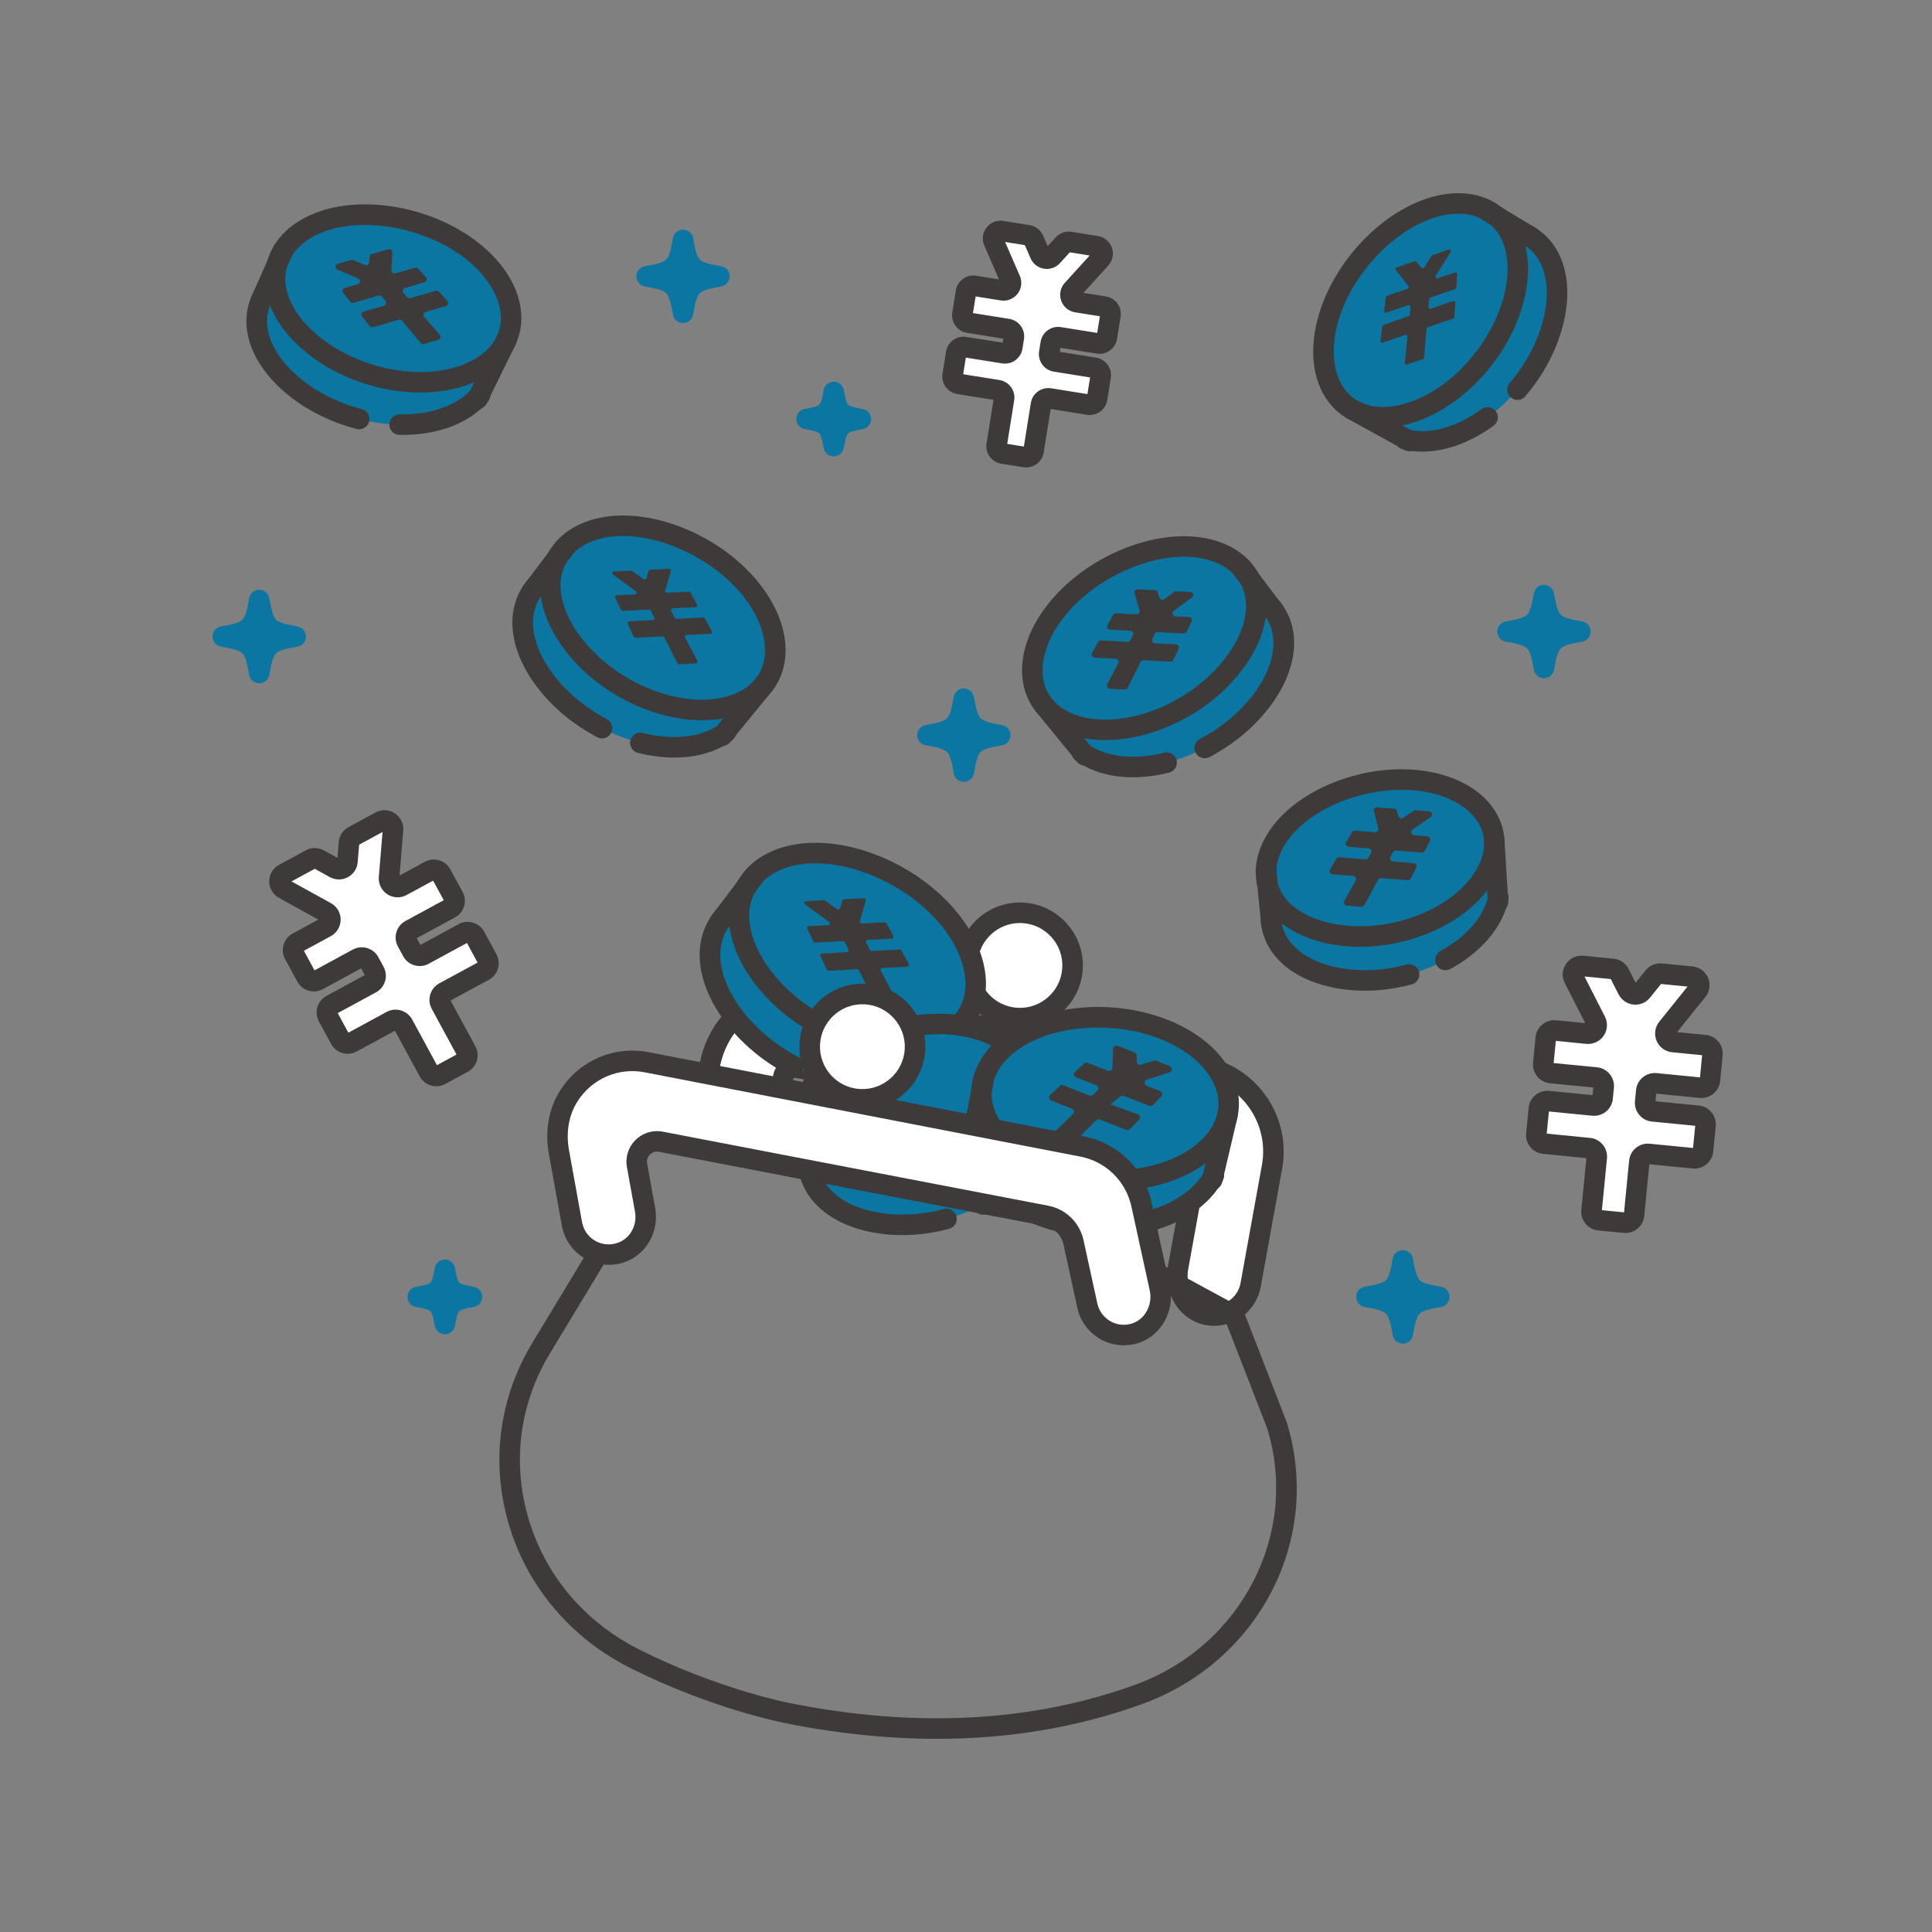 <?xml version="1.0" encoding="UTF-8"?>
<svg xmlns="http://www.w3.org/2000/svg" width="500" height="500" viewBox="0 0 500 500" fill="none">
  <rect x="0" y="0" width="500" height="500" fill="#808080" stroke="none"/>
  <g clip-path="url(#clip0_482_997)">
    <path d="M181.539 288.501L183.569 276.374C184.517 270.716 187.299 265.414 191.796 261.852C196.926 257.79 203.356 256.198 209.723 257.365L311.291 276.062C323.349 278.28 331.384 289.904 329.198 301.968L323.66 332.543C322.781 337.388 318.427 340.724 313.635 340.449C311.676 340.336 309.643 339.673 307.753 337.779C305.226 335.252 304.254 331.541 304.894 328.023L309.63 301.895C310.26 298.41 307.928 295.037 304.446 294.397L206.241 276.321C205.16 276.135 204.344 276.549 203.956 276.821C203.568 277.093 202.892 277.71 202.71 278.798L200.544 291.728L181.542 288.498L181.539 288.501Z" fill="white"></path>
    <path d="M314.197 343.12C313.962 343.12 313.723 343.113 313.484 343.1C310.553 342.931 307.992 341.774 305.877 339.658C302.809 336.59 301.466 332.064 302.282 327.554L307.017 301.426C307.389 299.37 306.019 297.387 303.963 297.009L205.758 278.932C205.629 278.912 205.519 278.965 205.47 278.998C205.344 279.085 205.327 279.197 205.32 279.241L203.158 292.17C203.042 292.867 202.654 293.487 202.081 293.895C201.507 294.303 200.794 294.468 200.097 294.349L181.096 291.119C179.653 290.874 178.682 289.507 178.924 288.065L180.953 275.938C182.057 269.338 185.324 263.598 190.152 259.775C195.903 255.221 203.022 253.441 210.208 254.761L311.78 273.457C325.273 275.941 334.26 288.944 331.816 302.447L326.278 333.022C325.213 338.892 320.09 343.123 314.2 343.123L314.197 343.12ZM205.689 273.62C206.007 273.62 206.338 273.646 206.69 273.706L304.925 291.789C309.849 292.694 313.133 297.443 312.237 302.371L307.502 328.499C306.994 331.298 307.79 334.067 309.627 335.907C310.824 337.104 312.148 337.708 313.786 337.804C317.294 338.01 320.421 335.542 321.048 332.074L326.586 301.499C328.513 290.867 321.433 280.627 310.811 278.673L209.24 259.977C203.583 258.939 197.972 260.342 193.439 263.933C189.645 266.937 187.065 271.51 186.179 276.81L184.588 286.327L198.356 288.665L200.081 278.358C200.426 276.309 201.699 275.152 202.429 274.644C203.022 274.23 204.156 273.62 205.682 273.62H205.689Z" fill="#3E3A39"></path>
    <path d="M264.407 263.489C271.932 263.24 277.831 256.939 277.583 249.414C277.335 241.889 271.033 235.99 263.508 236.238C255.983 236.486 250.084 242.788 250.332 250.313C250.581 257.838 256.882 263.737 264.407 263.489Z" fill="white"></path>
    <path d="M263.972 266.143C263.657 266.143 263.342 266.133 263.024 266.116C254.06 265.599 247.186 257.882 247.703 248.919C248.22 239.952 255.937 233.077 264.901 233.598C273.864 234.115 280.739 241.832 280.218 250.796C279.718 259.441 272.525 266.143 263.969 266.143H263.972ZM263.952 238.877C258.186 238.877 253.334 243.394 252.999 249.224C252.651 255.266 257.284 260.469 263.326 260.817C269.374 261.162 274.571 256.533 274.919 250.491C275.267 244.445 270.635 239.245 264.592 238.897C264.377 238.884 264.165 238.877 263.952 238.877Z" fill="#3E3A39"></path>
    <path d="M90.313 218.162L89.922 222.917C89.789 224.522 88.048 225.454 86.639 224.678L82.527 222.41C81.864 222.045 81.061 222.041 80.398 222.403L73.477 226.16C71.935 226.996 71.928 229.208 73.464 230.053L84.354 236.062C85.889 236.908 85.883 239.12 84.341 239.955L76.996 243.941C75.918 244.525 75.52 245.875 76.103 246.949L79.267 252.779C79.851 253.857 81.2 254.255 82.275 253.671L92.565 248.087C93.643 247.503 94.989 247.901 95.573 248.979L96.932 251.482C97.516 252.56 97.118 253.907 96.04 254.49L85.75 260.075C84.672 260.658 84.275 262.008 84.858 263.082L88.022 268.912C88.606 269.99 89.955 270.388 91.03 269.804L101.32 264.22C102.397 263.636 103.744 264.034 104.327 265.112L110.95 277.315C111.533 278.393 112.883 278.791 113.958 278.207L119.787 275.044C120.865 274.46 121.263 273.11 120.679 272.036L114.057 259.833C113.473 258.755 113.871 257.408 114.949 256.825L125.236 251.24C126.314 250.657 126.712 249.307 126.128 248.233L122.964 242.403C122.381 241.325 121.031 240.927 119.957 241.511L109.67 247.095C108.592 247.679 107.246 247.281 106.662 246.203L105.302 243.699C104.719 242.622 105.117 241.275 106.194 240.692L116.481 235.107C117.559 234.524 117.957 233.174 117.373 232.099L114.21 226.27C113.626 225.192 112.276 224.794 111.202 225.378L103.949 229.314C102.397 230.156 100.534 228.939 100.68 227.182L101.704 214.749C101.85 212.992 99.983 211.775 98.435 212.617L91.467 216.397C90.811 216.755 90.376 217.419 90.313 218.165V218.162Z" fill="white"></path>
    <path d="M112.918 281.124C111.186 281.124 109.509 280.202 108.626 278.577L102.21 266.755L92.301 272.134C91.157 272.754 89.84 272.893 88.593 272.521C87.347 272.153 86.315 271.318 85.695 270.174L82.531 264.344C81.911 263.2 81.772 261.883 82.143 260.636C82.515 259.389 83.347 258.358 84.491 257.738L94.4 252.359L93.455 250.618L83.546 255.997C82.402 256.617 81.086 256.756 79.839 256.385C78.592 256.017 77.561 255.181 76.94 254.037L73.777 248.207C72.497 245.846 73.372 242.882 75.733 241.601L82.382 237.994L72.185 232.366C70.626 231.507 69.661 229.866 69.668 228.085C69.675 226.304 70.65 224.669 72.215 223.82L79.136 220.063C80.605 219.267 82.352 219.274 83.815 220.08L87.337 222.023L87.675 217.934C87.811 216.289 88.756 214.84 90.208 214.051L97.176 210.27C98.751 209.415 100.661 209.494 102.163 210.473C103.662 211.451 104.504 213.169 104.358 214.953L103.4 226.586L109.946 223.031C112.307 221.751 115.272 222.626 116.552 224.987L119.716 230.817C120.336 231.961 120.475 233.278 120.104 234.525C119.736 235.772 118.9 236.803 117.756 237.423L107.85 242.802L108.796 244.543L118.701 239.167C119.845 238.547 121.162 238.408 122.408 238.779C123.655 239.148 124.687 239.983 125.307 241.127L128.47 246.957C129.75 249.318 128.875 252.283 126.514 253.563L116.608 258.942L123.025 270.764C124.305 273.125 123.43 276.09 121.069 277.37L115.239 280.533C114.503 280.935 113.707 281.124 112.924 281.124H112.918ZM102.375 261.296C104.106 261.296 105.784 262.218 106.667 263.843L113.083 275.665L118.15 272.916L111.734 261.094C110.454 258.733 111.329 255.768 113.69 254.488L123.596 249.113L120.846 244.046L110.941 249.421C109.797 250.041 108.48 250.18 107.234 249.809C105.987 249.441 104.955 248.605 104.335 247.461L102.976 244.957C102.356 243.813 102.216 242.497 102.588 241.25C102.959 240.003 103.791 238.972 104.935 238.352L114.841 232.973L112.092 227.906L105.221 231.636C103.646 232.492 101.735 232.416 100.236 231.434C98.734 230.456 97.895 228.738 98.041 226.954L98.999 215.321L92.944 218.607L92.573 223.127C92.437 224.782 91.482 226.238 90.019 227.02C88.557 227.806 86.816 227.793 85.363 226.994L81.46 224.842L75.445 228.108L85.642 233.732C87.201 234.591 88.166 236.233 88.159 238.013C88.152 239.794 87.177 241.429 85.612 242.278L78.648 246.058L81.397 251.126L91.306 245.747C93.667 244.467 96.632 245.345 97.912 247.703L99.272 250.207C100.552 252.568 99.676 255.533 97.315 256.813L87.406 262.192L90.155 267.259L100.064 261.88C100.8 261.479 101.596 261.29 102.379 261.29L102.375 261.296Z" fill="#3E3A39"></path>
    <path d="M275.153 63.231L272.351 66.312C271.406 67.353 269.702 67.071 269.141 65.781L267.503 62.024C267.238 61.417 266.684 60.989 266.034 60.883L259.242 59.799C257.73 59.557 256.55 61.082 257.16 62.485L261.497 72.444C262.108 73.846 260.927 75.372 259.415 75.13L252.209 73.976C251.151 73.806 250.159 74.526 249.99 75.584L249.075 81.304C248.906 82.362 249.625 83.354 250.683 83.523L260.778 85.138C261.836 85.307 262.555 86.302 262.386 87.356L261.995 89.814C261.826 90.871 260.831 91.591 259.776 91.422L249.682 89.807C248.624 89.638 247.632 90.358 247.463 91.415L246.548 97.136C246.379 98.194 247.099 99.185 248.156 99.354L258.251 100.969C259.309 101.138 260.028 102.133 259.859 103.188L257.946 115.159C257.777 116.217 258.496 117.209 259.554 117.378L265.275 118.293C266.332 118.462 267.324 117.742 267.493 116.685L269.406 104.713C269.576 103.655 270.57 102.936 271.625 103.105L281.719 104.72C282.777 104.889 283.769 104.169 283.938 103.111L284.853 97.391C285.022 96.333 284.303 95.342 283.245 95.173L273.15 93.558C272.093 93.388 271.373 92.394 271.542 91.339L271.933 88.882C272.102 87.824 273.097 87.104 274.152 87.273L284.246 88.888C285.304 89.058 286.296 88.338 286.465 87.28L287.38 81.56C287.549 80.502 286.83 79.51 285.772 79.341L278.655 78.204C277.133 77.962 276.49 76.124 277.528 74.987L284.86 66.929C285.898 65.788 285.254 63.954 283.732 63.712L276.898 62.618C276.251 62.515 275.598 62.744 275.157 63.228L275.153 63.231Z" fill="white"></path>
    <path d="M265.58 120.978C265.334 120.978 265.089 120.958 264.843 120.919L259.123 120.003C256.623 119.602 254.915 117.244 255.316 114.744L257.117 103.479L247.729 101.977C245.228 101.575 243.52 99.218 243.922 96.717L244.837 90.997C245.238 88.496 247.596 86.788 250.096 87.19L259.485 88.692L259.65 87.647L250.262 86.145C247.762 85.744 246.054 83.386 246.455 80.886L247.371 75.165C247.772 72.665 250.13 70.957 252.63 71.358L258.546 72.303L254.729 63.542C254.059 62.003 254.281 60.223 255.309 58.896C256.337 57.57 258.005 56.91 259.664 57.175L266.455 58.259C268.007 58.508 269.31 59.516 269.94 60.959L271.138 63.705L273.197 61.44C274.241 60.289 275.784 59.748 277.319 59.997L284.154 61.091C285.822 61.357 287.204 62.514 287.762 64.106C288.319 65.698 287.96 67.465 286.826 68.712L280.386 75.792L286.196 76.721C287.407 76.913 288.471 77.566 289.191 78.561C289.91 79.556 290.199 80.77 290.007 81.98L289.091 87.7C288.899 88.911 288.246 89.975 287.251 90.695C286.259 91.415 285.046 91.703 283.832 91.511L274.444 90.008L274.278 91.053L283.666 92.555C286.166 92.957 287.874 95.314 287.473 97.815L286.558 103.535C286.365 104.746 285.712 105.81 284.717 106.53C283.726 107.249 282.509 107.538 281.298 107.345L271.91 105.843L270.11 117.112C269.917 118.322 269.264 119.386 268.269 120.106C267.476 120.68 266.545 120.978 265.586 120.978H265.58ZM260.668 114.876L264.976 115.566L266.777 104.298C266.969 103.087 267.622 102.023 268.617 101.303C269.609 100.584 270.823 100.295 272.036 100.488L281.424 101.99L282.114 97.682L272.726 96.18C270.226 95.779 268.518 93.421 268.919 90.92L269.31 88.466C269.503 87.256 270.156 86.192 271.151 85.472C272.142 84.752 273.356 84.464 274.57 84.656L283.958 86.158L284.648 81.851L278.237 80.826C276.569 80.561 275.187 79.403 274.629 77.812C274.072 76.22 274.431 74.452 275.565 73.205L282.005 66.125L276.858 65.303L274.314 68.099C273.263 69.256 271.711 69.793 270.169 69.538C268.627 69.282 267.334 68.274 266.707 66.842L265.225 63.443L260.111 62.623L263.928 71.385C264.598 72.924 264.376 74.704 263.348 76.031C262.32 77.357 260.652 78.017 258.994 77.752L252.491 76.714L251.801 81.022L261.189 82.524C262.399 82.716 263.464 83.37 264.184 84.364C264.903 85.359 265.192 86.573 264.999 87.783L264.608 90.237C264.416 91.448 263.762 92.512 262.768 93.232C261.773 93.951 260.559 94.24 259.349 94.048L249.96 92.545L249.271 96.853L258.659 98.355C259.869 98.548 260.934 99.201 261.653 100.196C262.373 101.191 262.661 102.404 262.469 103.615L260.668 114.88V114.876Z" fill="#3E3A39"></path>
    <path d="M427.949 252.803L424.957 256.521C423.949 257.774 421.983 257.572 421.25 256.139L419.118 251.958C418.773 251.285 418.11 250.83 417.357 250.757L409.521 249.988C407.776 249.815 406.529 251.643 407.329 253.205L412.979 264.284C413.775 265.846 412.532 267.673 410.787 267.501L402.47 266.685C401.25 266.565 400.166 267.457 400.046 268.678L399.4 275.28C399.28 276.501 400.172 277.585 401.393 277.704L413.042 278.845C414.263 278.965 415.155 280.049 415.035 281.269L414.757 284.105C414.637 285.325 413.553 286.217 412.333 286.098L400.683 284.957C399.463 284.838 398.378 285.73 398.259 286.95L397.612 293.552C397.493 294.773 398.385 295.857 399.605 295.977L411.255 297.117C412.475 297.237 413.367 298.321 413.248 299.541L411.895 313.36C411.776 314.58 412.668 315.665 413.888 315.784L420.491 316.431C421.711 316.55 422.795 315.658 422.915 314.438L424.268 300.619C424.387 299.399 425.471 298.507 426.692 298.626L438.341 299.767C439.562 299.886 440.646 298.994 440.766 297.774L441.412 291.171C441.532 289.951 440.64 288.867 439.419 288.747L427.77 287.607C426.549 287.487 425.657 286.403 425.777 285.182L426.055 282.347C426.174 281.127 427.259 280.235 428.479 280.354L440.129 281.495C441.349 281.614 442.434 280.722 442.553 279.502L443.2 272.899C443.319 271.679 442.427 270.595 441.207 270.475L432.993 269.669C431.238 269.497 430.373 267.444 431.48 266.071L439.3 256.348C440.404 254.972 439.542 252.923 437.788 252.75L429.899 251.978C429.152 251.905 428.423 252.213 427.952 252.797L427.949 252.803Z" fill="white"></path>
    <path d="M420.698 319.101C420.539 319.101 420.38 319.095 420.221 319.078L413.618 318.431C412.322 318.305 411.154 317.682 410.329 316.674C409.503 315.669 409.118 314.402 409.244 313.106L410.557 299.718L399.339 298.617C398.042 298.491 396.875 297.868 396.049 296.86C395.223 295.855 394.839 294.588 394.965 293.291L395.611 286.689C395.873 284.016 398.264 282.05 400.934 282.315L412.153 283.416L412.345 281.446L401.126 280.345C399.83 280.219 398.662 279.596 397.837 278.588C397.011 277.583 396.626 276.316 396.752 275.019L397.399 268.417C397.661 265.744 400.052 263.778 402.721 264.043L410.252 264.782L404.96 254.406C404.151 252.818 404.27 250.921 405.275 249.448C406.28 247.976 408.004 247.173 409.775 247.343L417.611 248.112C419.272 248.274 420.718 249.259 421.474 250.748L423.302 254.333L425.872 251.136C426.906 249.85 428.501 249.176 430.143 249.339L438.032 250.112C439.816 250.287 441.355 251.421 442.048 253.073C442.741 254.724 442.476 256.618 441.351 258.014L434.036 267.11L441.451 267.837C442.748 267.963 443.915 268.586 444.741 269.594C445.566 270.599 445.951 271.866 445.825 273.162L445.178 279.765C445.052 281.061 444.429 282.229 443.421 283.054C442.416 283.88 441.149 284.265 439.853 284.139L428.634 283.038L428.442 285.008L439.66 286.109C440.957 286.235 442.124 286.858 442.95 287.866C443.776 288.871 444.16 290.138 444.034 291.434L443.388 298.037C443.126 300.71 440.738 302.676 438.065 302.411L426.847 301.31L425.533 314.697C425.288 317.211 423.162 319.095 420.688 319.095L420.698 319.101ZM414.567 313.192L420.304 313.756L421.617 300.368C421.879 297.695 424.267 295.729 426.939 295.994L438.158 297.095L438.722 291.358L427.503 290.257C426.207 290.131 425.039 289.508 424.213 288.5C423.388 287.495 423.003 286.228 423.129 284.931L423.408 282.096C423.534 280.799 424.157 279.632 425.165 278.806C426.17 277.981 427.437 277.596 428.733 277.722L439.952 278.823L440.516 273.086L432.736 272.323C430.952 272.148 429.413 271.013 428.72 269.362C428.027 267.711 428.292 265.817 429.417 264.421L436.732 255.325L429.874 254.651L427.032 258.186C425.991 259.48 424.389 260.15 422.734 259.981C421.083 259.811 419.647 258.826 418.894 257.347L416.868 253.378L410.057 252.711L415.349 263.088C416.159 264.673 416.039 266.573 415.034 268.045C414.03 269.518 412.305 270.324 410.534 270.151L402.648 269.379L402.085 275.116L413.303 276.216C415.976 276.478 417.939 278.866 417.677 281.539L417.399 284.374C417.273 285.671 416.649 286.838 415.641 287.664C414.636 288.49 413.37 288.874 412.073 288.748L400.854 287.647L400.291 293.384L411.509 294.485C412.806 294.611 413.973 295.235 414.799 296.243C415.625 297.248 416.009 298.514 415.883 299.811L414.57 313.198L414.567 313.192Z" fill="#3E3A39"></path>
    <path d="M76.531 164.738C69.321 165.968 68.323 166.97 67.09 174.179C65.859 166.97 64.858 165.972 57.648 164.738C64.858 163.508 65.856 162.506 67.09 155.297C68.32 162.506 69.321 163.504 76.531 164.738Z" fill="#0B76A1"></path>
    <path d="M67.095 176.829C65.801 176.829 64.697 175.897 64.478 174.624C63.984 171.725 63.54 169.891 62.74 169.092C61.941 168.293 60.104 167.849 57.209 167.351C55.936 167.132 55.004 166.028 55.004 164.735C55.004 163.441 55.936 162.337 57.209 162.118C60.108 161.624 61.941 161.18 62.74 160.377C63.54 159.575 63.984 157.741 64.478 154.846C64.697 153.572 65.801 152.641 67.095 152.641C68.388 152.641 69.492 153.572 69.711 154.846C70.205 157.744 70.65 159.578 71.449 160.377C72.251 161.18 74.085 161.621 76.98 162.118C78.254 162.337 79.185 163.441 79.185 164.735C79.185 166.028 78.254 167.132 76.98 167.351C74.082 167.845 72.248 168.29 71.449 169.092C70.65 169.891 70.205 171.729 69.711 174.624C69.492 175.897 68.388 176.829 67.095 176.829ZM65.818 164.735C66.299 165.106 66.72 165.527 67.091 166.008C67.463 165.527 67.884 165.106 68.365 164.735C67.884 164.363 67.463 163.942 67.091 163.461C66.72 163.942 66.299 164.363 65.818 164.735Z" fill="#0B76A1"></path>
    <path d="M258.871 190.254C251.662 191.484 250.664 192.485 249.433 199.691C248.203 192.482 247.202 191.484 239.992 190.254C247.202 189.023 248.2 188.022 249.433 180.812C250.664 188.022 251.665 189.02 258.871 190.254Z" fill="#0B76A1"></path>
    <path d="M249.435 202.349C248.141 202.349 247.037 201.417 246.818 200.144C246.324 197.245 245.88 195.411 245.08 194.612C244.281 193.813 242.444 193.369 239.549 192.871C238.276 192.652 237.344 191.548 237.344 190.255C237.344 188.962 238.276 187.857 239.549 187.638C242.447 187.144 244.281 186.7 245.08 185.901C245.88 185.101 246.324 183.264 246.818 180.369C247.037 179.096 248.141 178.164 249.435 178.164C250.728 178.164 251.832 179.096 252.051 180.369C252.545 183.268 252.989 185.101 253.789 185.901C254.588 186.7 256.425 187.144 259.32 187.638C260.593 187.857 261.525 188.962 261.525 190.255C261.525 191.548 260.593 192.652 259.32 192.871C256.422 193.365 254.588 193.81 253.789 194.612C252.989 195.415 252.545 197.249 252.051 200.144C251.832 201.417 250.728 202.349 249.435 202.349ZM248.158 190.255C248.639 190.626 249.06 191.047 249.431 191.528C249.803 191.047 250.224 190.626 250.705 190.255C250.224 189.883 249.803 189.462 249.431 188.981C249.06 189.462 248.639 189.883 248.158 190.255Z" fill="#0B76A1"></path>
    <path d="M372.484 335.633C365.274 336.863 364.276 337.865 363.043 345.074C361.812 337.865 360.811 336.867 353.602 335.633C360.811 334.403 361.809 333.401 363.043 326.195C364.273 333.405 365.274 334.403 372.484 335.633Z" fill="#0B76A1"></path>
    <path d="M363.048 347.727C361.754 347.727 360.65 346.795 360.431 345.522C359.937 342.624 359.493 340.79 358.694 339.991C357.891 339.188 356.057 338.747 353.162 338.25C351.889 338.031 350.957 336.926 350.957 335.633C350.957 334.34 351.889 333.236 353.162 333.017C356.061 332.523 357.894 332.078 358.694 331.276C359.493 330.473 359.937 328.639 360.431 325.744C360.65 324.471 361.754 323.539 363.048 323.539C364.341 323.539 365.445 324.471 365.664 325.744C366.158 328.643 366.603 330.476 367.402 331.276C368.204 332.075 370.038 332.519 372.933 333.017C374.207 333.236 375.139 334.34 375.139 335.633C375.139 336.926 374.207 338.031 372.933 338.25C370.035 338.744 368.201 339.188 367.402 339.991C366.603 340.79 366.158 342.627 365.664 345.522C365.445 346.795 364.341 347.727 363.048 347.727ZM361.771 335.633C362.252 336.005 362.673 336.426 363.044 336.907C363.416 336.426 363.837 336.005 364.318 335.633C363.837 335.262 363.416 334.841 363.044 334.36C362.673 334.841 362.252 335.262 361.771 335.633Z" fill="#0B76A1"></path>
    <path d="M409.007 163.453C401.798 164.684 400.8 165.685 399.566 172.895C398.336 165.685 397.334 164.687 390.125 163.453C397.334 162.223 398.333 161.222 399.566 154.016C400.796 161.225 401.798 162.223 409.007 163.453Z" fill="#0B76A1"></path>
    <path d="M399.571 175.54C398.278 175.54 397.174 174.608 396.955 173.334C396.461 170.436 396.016 168.602 395.217 167.803C394.415 167.004 392.581 166.56 389.686 166.062C388.412 165.843 387.48 164.739 387.48 163.446C387.48 162.152 388.412 161.048 389.686 160.829C392.584 160.335 394.418 159.891 395.217 159.088C396.016 158.289 396.461 156.452 396.955 153.557C397.174 152.283 398.278 151.352 399.571 151.352C400.865 151.352 401.969 152.283 402.188 153.557C402.682 156.455 403.126 158.289 403.925 159.088C404.728 159.891 406.562 160.332 409.457 160.829C410.73 161.048 411.662 162.152 411.662 163.446C411.662 164.739 410.73 165.843 409.457 166.062C406.558 166.556 404.725 167.001 403.925 167.803C403.126 168.602 402.682 170.439 402.188 173.334C401.969 174.608 400.865 175.54 399.571 175.54ZM398.298 163.449C398.779 163.82 399.2 164.242 399.571 164.722C399.943 164.242 400.364 163.82 400.845 163.449C400.364 163.078 399.943 162.656 399.571 162.176C399.2 162.656 398.779 163.078 398.298 163.449Z" fill="#0B76A1"></path>
    <path d="M186.203 71.524C178.993 72.754 177.995 73.755 176.761 80.965C175.531 73.755 174.53 72.757 167.32 71.524C174.53 70.293 175.528 69.292 176.761 62.086C177.992 69.295 178.993 70.293 186.203 71.524Z" fill="#0B76A1"></path>
    <path d="M176.767 83.61C175.473 83.61 174.369 82.678 174.15 81.405C173.656 78.506 173.212 76.673 172.412 75.873C171.61 75.074 169.776 74.63 166.881 74.132C165.608 73.913 164.676 72.809 164.676 71.516C164.676 70.223 165.608 69.118 166.881 68.9C169.779 68.405 171.613 67.961 172.412 67.159C173.212 66.356 173.656 64.522 174.15 61.627C174.369 60.354 175.473 59.422 176.767 59.422C178.06 59.422 179.164 60.354 179.383 61.627C179.877 64.525 180.321 66.359 181.121 67.159C181.923 67.961 183.757 68.402 186.652 68.9C187.925 69.118 188.857 70.223 188.857 71.516C188.857 72.809 187.925 73.913 186.652 74.132C183.754 74.626 181.92 75.071 181.121 75.873C180.321 76.673 179.877 78.51 179.383 81.405C179.164 82.678 178.06 83.61 176.767 83.61ZM175.49 71.519C175.971 71.891 176.392 72.312 176.763 72.793C177.135 72.312 177.556 71.891 178.037 71.519C177.556 71.148 177.135 70.727 176.763 70.246C176.392 70.727 175.971 71.148 175.49 71.519Z" fill="#0B76A1"></path>
    <path d="M222.791 108.45C217.428 109.365 216.686 110.108 215.77 115.47C214.855 110.108 214.112 109.365 208.75 108.45C214.112 107.535 214.855 106.792 215.77 101.43C216.686 106.792 217.428 107.535 222.791 108.45Z" fill="#0B76A1"></path>
    <path d="M215.767 118.12C214.474 118.12 213.369 117.188 213.151 115.915C212.869 114.257 212.537 112.658 212.046 112.167C211.555 111.677 209.954 111.345 208.299 111.063C207.026 110.844 206.094 109.74 206.094 108.447C206.094 107.153 207.026 106.049 208.299 105.83C209.957 105.548 211.555 105.217 212.046 104.726C212.537 104.235 212.869 102.633 213.151 100.979C213.369 99.705 214.474 98.773 215.767 98.773C217.06 98.773 218.165 99.705 218.383 100.979C218.665 102.637 218.997 104.235 219.488 104.726C219.979 105.217 221.58 105.548 223.235 105.83C224.508 106.049 225.44 107.153 225.44 108.447C225.44 109.74 224.508 110.844 223.235 111.063C221.577 111.345 219.979 111.677 219.488 112.167C218.997 112.658 218.665 114.26 218.383 115.915C218.165 117.188 217.06 118.12 215.767 118.12Z" fill="#0B76A1"></path>
    <path d="M122.146 335.638C116.784 336.553 116.041 337.296 115.126 342.658C114.211 337.296 113.468 336.553 108.105 335.638C113.468 334.722 114.211 333.979 115.126 328.617C116.041 333.979 116.784 334.722 122.146 335.638Z" fill="#0B76A1"></path>
    <path d="M115.126 345.307C113.833 345.307 112.729 344.376 112.51 343.102C112.228 341.444 111.896 339.846 111.406 339.355C110.915 338.864 109.313 338.533 107.658 338.251C106.385 338.032 105.453 336.928 105.453 335.634C105.453 334.341 106.385 333.237 107.658 333.018C109.313 332.736 110.915 332.404 111.406 331.913C111.896 331.423 112.228 329.821 112.51 328.166C112.729 326.893 113.833 325.961 115.126 325.961C116.42 325.961 117.524 326.893 117.743 328.166C118.025 329.824 118.356 331.423 118.847 331.913C119.338 332.404 120.94 332.736 122.594 333.018C123.868 333.237 124.8 334.341 124.8 335.634C124.8 336.928 123.868 338.032 122.594 338.251C120.94 338.533 119.338 338.864 118.847 339.355C118.356 339.846 118.025 341.447 117.743 343.102C117.524 344.376 116.42 345.307 115.126 345.307Z" fill="#0B76A1"></path>
    <path d="M354.186 87.836C349.649 102.287 355.446 114.428 368.356 114.229C382.516 114.01 398.331 99.356 402.168 82.503C405.776 66.648 396.812 56.736 383.425 59.323C371.112 61.704 358.494 74.117 354.186 87.836Z" fill="#0B76A1"></path>
    <path d="M344.037 81.578C339.501 96.03 345.298 108.17 358.207 107.971C372.368 107.752 388.182 93.098 392.019 76.245C395.627 60.391 386.664 50.479 373.276 53.065C360.963 55.446 348.345 67.859 344.037 81.578Z" fill="#0B76A1"></path>
    <path d="M357.904 110.627C351.995 110.627 346.981 108.259 343.754 103.935C339.5 98.231 338.681 89.795 341.509 80.785C346.135 66.047 359.579 53.012 372.774 50.462C379.808 49.102 386.016 50.77 390.26 55.154C395.036 60.088 396.621 67.994 394.608 76.838C392.641 85.474 387.737 93.804 380.799 100.287C373.892 106.744 365.674 110.511 358.253 110.627C358.137 110.627 358.021 110.627 357.908 110.627H357.904ZM346.57 82.37C344.292 89.626 344.829 96.5 348.006 100.758C350.281 103.809 353.789 105.381 358.166 105.314C364.288 105.218 371.216 101.972 377.175 96.404C383.257 90.72 387.727 83.156 389.435 75.654C391.043 68.591 389.955 62.463 386.447 58.838C383.492 55.784 378.995 54.66 373.782 55.665C362.544 57.837 350.592 69.566 346.57 82.366V82.37Z" fill="#3E3A39"></path>
    <path d="M392.722 103.501C392.112 103.501 391.502 103.292 391.001 102.868C389.887 101.916 389.754 100.241 390.706 99.127C395.13 93.944 398.197 87.995 399.58 81.92C401.639 72.873 399.235 65.534 393.309 62.769C391.982 62.149 391.405 60.57 392.026 59.244C392.646 57.917 394.224 57.34 395.551 57.96C403.871 61.843 407.399 71.474 404.753 83.097C403.181 90.004 399.719 96.736 394.742 102.569C394.218 103.183 393.471 103.501 392.722 103.501Z" fill="#3E3A39"></path>
    <path d="M368.043 116.884C366.258 116.884 364.547 116.672 362.946 116.251C361.53 115.88 360.681 114.427 361.052 113.011C361.423 111.595 362.876 110.746 364.292 111.121C365.529 111.446 366.885 111.598 368.311 111.579C373.093 111.506 378.465 109.476 383.44 105.871C384.627 105.013 386.285 105.278 387.144 106.462C388.003 107.649 387.741 109.307 386.553 110.166C380.618 114.467 374.34 116.792 368.394 116.881C368.278 116.881 368.159 116.881 368.043 116.881V116.884Z" fill="#3E3A39"></path>
    <path d="M396.29 64.064C395.823 64.064 395.352 63.941 394.92 63.683L382.571 56.228C381.318 55.472 380.913 53.84 381.672 52.587C382.428 51.333 384.06 50.929 385.314 51.688L397.663 59.143C398.916 59.899 399.321 61.53 398.562 62.784C398.064 63.61 397.185 64.067 396.287 64.067L396.29 64.064Z" fill="#3E3A39"></path>
    <path d="M364.721 116.774C364.286 116.774 363.849 116.668 363.441 116.442L348.631 108.274C347.347 107.568 346.88 105.953 347.589 104.67C348.296 103.386 349.911 102.919 351.194 103.628L366.004 111.796C367.287 112.502 367.755 114.117 367.045 115.401C366.561 116.276 365.656 116.774 364.721 116.774Z" fill="#3E3A39"></path>
    <path d="M366.565 67.749L367.845 69.317C368.034 69.549 368.392 69.526 368.552 69.274L370.521 66.183C370.575 66.1 370.654 66.037 370.747 66.004L374.909 64.572C375.3 64.439 375.642 64.867 375.423 65.218L371.556 71.4C371.337 71.748 371.679 72.179 372.07 72.046L376.52 70.517C376.816 70.415 377.117 70.647 377.101 70.959L376.882 74.427C376.872 74.603 376.756 74.756 376.587 74.812L370.147 77.017C369.984 77.074 369.868 77.219 369.852 77.392L369.676 79.438C369.649 79.753 369.954 79.992 370.253 79.889L376.053 77.906C376.348 77.806 376.65 78.035 376.63 78.347L376.394 82.044C376.384 82.22 376.265 82.373 376.099 82.433L369.48 84.691C369.318 84.747 369.202 84.893 369.185 85.069L368.538 92.563C368.522 92.736 368.409 92.885 368.243 92.942L364.128 94.341C363.826 94.444 363.521 94.198 363.551 93.883L364.237 87.138C364.27 86.82 363.962 86.578 363.66 86.68L357.83 88.67C357.525 88.773 357.214 88.524 357.253 88.203L357.721 84.439C357.741 84.273 357.854 84.134 358.013 84.077L364.519 81.852C364.682 81.796 364.794 81.653 364.814 81.484L365.023 79.428C365.056 79.11 364.748 78.868 364.446 78.97L358.795 80.907C358.49 81.013 358.179 80.761 358.218 80.439L358.656 76.908C358.676 76.742 358.789 76.603 358.948 76.546L364.297 74.709C364.582 74.613 364.685 74.261 364.499 74.026L361.253 69.884C361.067 69.649 361.17 69.297 361.455 69.201L366.081 67.609C366.254 67.549 366.446 67.603 366.562 67.745L366.565 67.749Z" fill="#3E3A39"></path>
    <path d="M186.953 161.869C196.603 173.668 195.734 187.185 183.6 191.834C170.289 196.931 150.027 189.165 140.132 174.859C130.823 161.398 135.486 148.78 148.96 146.184C161.355 143.796 177.79 150.67 186.953 161.873V161.869Z" fill="#0B76A1"></path>
    <path d="M194.086 152.224C203.736 164.023 202.867 177.54 190.733 182.186C177.422 187.283 157.16 179.516 147.265 165.21C137.956 151.75 142.619 139.132 156.092 136.535C168.488 134.148 184.923 141.022 194.086 152.224Z" fill="#0B76A1"></path>
    <path d="M181.646 186.391C176.898 186.391 171.794 185.403 166.76 183.449C157.853 179.991 150.153 174.048 145.086 166.719C139.896 159.215 138.417 151.246 141.03 144.852C143.348 139.172 148.521 135.295 155.594 133.932C168.872 131.372 186.306 138.515 196.141 150.546C202.154 157.898 204.548 166.083 202.711 173C201.291 178.346 197.375 182.488 191.684 184.666C188.67 185.82 185.261 186.394 181.65 186.394L181.646 186.391ZM161.215 138.718C159.62 138.718 158.072 138.853 156.596 139.139C151.343 140.15 147.556 142.893 145.938 146.855C144.018 151.558 145.294 157.699 149.446 163.698C153.853 170.069 160.864 175.464 168.677 178.498C176.334 181.47 184.024 181.911 189.781 179.705C193.896 178.13 196.592 175.338 197.577 171.631C198.953 166.457 196.877 159.828 192.029 153.899C184.591 144.806 171.85 138.714 161.212 138.714L161.215 138.718Z" fill="#3E3A39"></path>
    <path d="M155.82 191.107C155.405 191.107 154.984 191.011 154.589 190.802C147.758 187.217 142.004 182.226 137.949 176.363C131.131 166.504 130.816 156.191 137.13 149.456C138.131 148.388 139.809 148.332 140.88 149.333C141.948 150.335 142.004 152.013 141.003 153.084C136.496 157.892 136.997 165.659 142.313 173.346C145.881 178.506 150.978 182.916 157.053 186.103C158.35 186.783 158.851 188.388 158.171 189.684C157.697 190.59 156.775 191.107 155.82 191.107Z" fill="#3E3A39"></path>
    <path d="M174.513 196.059C171.498 196.059 168.331 195.651 165.078 194.835C163.655 194.477 162.793 193.038 163.151 191.615C163.51 190.193 164.949 189.331 166.371 189.689C172.374 191.194 178.154 191.078 182.654 189.354C184 188.84 185.207 188.187 186.242 187.421C187.419 186.548 189.081 186.794 189.953 187.971C190.825 189.148 190.579 190.81 189.402 191.682C187.98 192.736 186.348 193.622 184.554 194.308C181.51 195.472 178.124 196.059 174.519 196.059H174.513Z" fill="#3E3A39"></path>
    <path d="M137.721 155.6C137.164 155.6 136.604 155.425 136.126 155.066C134.956 154.184 134.723 152.52 135.606 151.349L144.35 139.759C145.232 138.588 146.897 138.356 148.064 139.238C149.235 140.12 149.467 141.785 148.585 142.956L139.84 154.546C139.32 155.236 138.524 155.6 137.721 155.6Z" fill="#3E3A39"></path>
    <path d="M186.948 193.025C186.357 193.025 185.764 192.829 185.27 192.424C184.136 191.496 183.97 189.825 184.895 188.69L195.673 175.512C196.601 174.378 198.272 174.212 199.407 175.137C200.541 176.066 200.707 177.737 199.781 178.871L189.004 192.05C188.48 192.69 187.717 193.025 186.948 193.025Z" fill="#3E3A39"></path>
    <path d="M167.867 147.743L167.257 149.69C167.168 149.975 166.823 150.091 166.581 149.915L163.583 147.766C163.503 147.71 163.404 147.68 163.304 147.683L158.881 147.902C158.466 147.922 158.307 148.453 158.642 148.698L164.568 153.026C164.903 153.271 164.744 153.802 164.329 153.821L159.6 154.06C159.285 154.077 159.09 154.405 159.226 154.69L160.731 157.847C160.807 158.006 160.973 158.106 161.152 158.099L167.993 157.748C168.169 157.738 168.332 157.834 168.408 157.99L169.34 159.837C169.482 160.122 169.287 160.457 168.968 160.474L162.807 160.792C162.492 160.809 162.296 161.137 162.432 161.422L164.037 164.788C164.114 164.951 164.279 165.047 164.458 165.04L171.485 164.672C171.661 164.662 171.824 164.758 171.903 164.914L175.316 171.676C175.395 171.832 175.558 171.928 175.733 171.918L180.104 171.686C180.426 171.669 180.618 171.324 180.472 171.042L177.305 164.997C177.156 164.712 177.352 164.37 177.673 164.354L183.865 164.029C184.19 164.012 184.385 163.661 184.226 163.375L182.382 160.033C182.299 159.887 182.144 159.797 181.974 159.807L175.064 160.165C174.891 160.175 174.732 160.082 174.652 159.93L173.687 158.086C173.538 157.801 173.734 157.459 174.055 157.443L180.061 157.134C180.386 157.118 180.582 156.766 180.423 156.481L178.691 153.344C178.609 153.198 178.453 153.108 178.284 153.118L172.596 153.407C172.295 153.424 172.066 153.135 172.152 152.843L173.634 147.76C173.721 147.468 173.492 147.182 173.19 147.196L168.272 147.441C168.086 147.451 167.93 147.574 167.874 147.75L167.867 147.743Z" fill="#3E3A39"></path>
    <path d="M238.094 247.905C248.245 260.317 247.333 274.533 234.569 279.421C220.568 284.784 199.255 276.613 188.846 261.564C179.053 247.404 183.958 234.132 198.131 231.403C211.17 228.893 228.458 236.122 238.094 247.905Z" fill="#0B76A1"></path>
    <path d="M245.602 237.756C255.752 250.169 254.841 264.385 242.073 269.273C228.072 274.635 206.759 266.464 196.35 251.415C186.557 237.255 191.462 223.984 205.635 221.255C218.674 218.744 235.962 225.974 245.598 237.756H245.602Z" fill="#0B76A1"></path>
    <path d="M232.514 273.561C227.536 273.561 222.184 272.526 216.905 270.474C207.56 266.846 199.485 260.615 194.169 252.928C188.737 245.072 187.188 236.738 189.914 230.056C192.335 224.127 197.741 220.078 205.136 218.652C219.057 215.969 237.336 223.464 247.656 236.078C253.953 243.779 256.46 252.341 254.54 259.574C253.058 265.151 248.969 269.476 243.026 271.754C239.872 272.961 236.304 273.561 232.517 273.561H232.514ZM211.018 223.417C209.331 223.417 207.699 223.563 206.137 223.862C200.563 224.936 196.547 227.848 194.826 232.063C192.786 237.053 194.139 243.56 198.53 249.91C203.179 256.635 210.577 262.329 218.821 265.529C226.906 268.666 235.034 269.131 241.123 266.799C245.493 265.125 248.359 262.157 249.406 258.214C250.866 252.729 248.674 245.712 243.543 239.441C235.697 229.844 222.247 223.421 211.018 223.421V223.417Z" fill="#3E3A39"></path>
    <path d="M205.348 278.521C204.933 278.521 204.512 278.422 204.118 278.216C196.951 274.456 190.916 269.22 186.665 263.071C179.532 252.755 179.197 241.977 185.793 234.94C186.794 233.873 188.472 233.816 189.543 234.818C190.611 235.819 190.667 237.497 189.666 238.568C184.877 243.678 185.401 251.909 191.032 260.054C194.799 265.499 200.178 270.155 206.588 273.517C207.885 274.197 208.386 275.802 207.706 277.099C207.232 278.004 206.31 278.521 205.355 278.521H205.348Z" fill="#3E3A39"></path>
    <path d="M225.009 283.73C221.852 283.73 218.529 283.302 215.117 282.447C213.694 282.089 212.832 280.649 213.19 279.227C213.549 277.804 214.988 276.942 216.41 277.3C222.751 278.892 228.863 278.766 233.618 276.942C235.044 276.395 236.327 275.705 237.425 274.889C238.602 274.017 240.264 274.263 241.136 275.44C242.008 276.617 241.763 278.278 240.585 279.151C239.1 280.252 237.395 281.177 235.515 281.896C232.328 283.117 228.786 283.727 225.006 283.727L225.009 283.73Z" fill="#3E3A39"></path>
    <path d="M186.311 241.177C185.754 241.177 185.194 241.001 184.716 240.643C183.545 239.761 183.313 238.096 184.195 236.926L193.394 224.736C194.277 223.565 195.941 223.333 197.109 224.215C198.279 225.097 198.511 226.762 197.629 227.932L188.43 240.123C187.909 240.812 187.114 241.177 186.311 241.177Z" fill="#3E3A39"></path>
    <path d="M238.096 280.537C237.506 280.537 236.912 280.342 236.418 279.937C235.284 279.009 235.118 277.337 236.043 276.203L247.381 262.341C248.31 261.207 249.981 261.038 251.115 261.967C252.25 262.895 252.415 264.567 251.49 265.701L240.152 279.562C239.628 280.202 238.866 280.537 238.096 280.537Z" fill="#3E3A39"></path>
    <path d="M225.582 246.107C225.403 246.117 225.231 246.021 225.148 245.859L224.133 243.922C223.977 243.624 224.183 243.262 224.521 243.246L230.838 242.921C231.18 242.904 231.386 242.533 231.22 242.234L229.399 238.935C229.313 238.779 229.147 238.686 228.971 238.696L222.989 238.998C222.671 239.014 222.432 238.712 222.521 238.404L224.08 233.055C224.17 232.75 223.931 232.448 223.612 232.461L218.439 232.72C218.247 232.73 218.078 232.859 218.021 233.045L217.381 235.091C217.288 235.393 216.927 235.512 216.668 235.33L213.515 233.068C213.428 233.009 213.326 232.975 213.223 232.982L208.57 233.214C208.133 233.237 207.967 233.794 208.322 234.05L214.556 238.6C214.907 238.858 214.742 239.415 214.307 239.435L209.333 239.687C209.005 239.704 208.796 240.052 208.938 240.351L210.52 243.673C210.6 243.842 210.776 243.945 210.961 243.935L218.157 243.567C218.34 243.557 218.512 243.657 218.595 243.823L219.577 245.766C219.726 246.064 219.52 246.419 219.185 246.436L212.702 246.771C212.374 246.787 212.165 247.135 212.308 247.434L213.996 250.976C214.075 251.145 214.251 251.247 214.437 251.238L221.828 250.85C222.011 250.84 222.183 250.939 222.266 251.105L225.854 258.215C225.937 258.377 226.11 258.48 226.292 258.47L230.888 258.225C231.226 258.208 231.432 257.847 231.273 257.548L227.94 251.191C227.784 250.893 227.99 250.531 228.325 250.515L234.838 250.173C235.179 250.156 235.385 249.785 235.219 249.487L233.279 245.971C233.193 245.816 233.027 245.723 232.851 245.733L225.582 246.107Z" fill="#3E3A39"></path>
    <path d="M280.794 167.11C271.187 178.856 272.053 192.313 284.13 196.939C297.378 202.013 317.55 194.283 327.403 180.04C336.671 166.639 332.029 154.078 318.615 151.494C306.275 149.117 289.913 155.958 280.794 167.11Z" fill="#0B76A1"></path>
    <path d="M273.688 157.517C264.082 169.262 264.947 182.719 277.025 187.346C290.273 192.419 310.445 184.689 320.297 170.446C329.566 157.046 324.923 144.484 311.509 141.901C299.17 139.523 282.808 146.364 273.688 157.517Z" fill="#0B76A1"></path>
    <path d="M286.077 191.536C282.475 191.536 279.083 190.966 276.082 189.815C270.415 187.643 266.511 183.518 265.099 178.192C263.268 171.304 265.653 163.153 271.642 155.831C281.438 143.853 298.794 136.74 312.019 139.29C319.066 140.646 324.216 144.509 326.528 150.167C329.127 156.537 327.655 164.473 322.488 171.947C317.441 179.246 309.778 185.162 300.907 188.605C295.893 190.551 290.809 191.536 286.083 191.536H286.077ZM275.747 159.19C270.922 165.09 268.859 171.685 270.226 176.832C271.204 180.52 273.887 183.295 277.979 184.864C283.709 187.059 291.363 186.618 298.98 183.663C306.756 180.642 313.734 175.274 318.118 168.933C322.246 162.961 323.52 156.856 321.61 152.176C320.001 148.233 316.234 145.508 311.008 144.503C299.743 142.334 284.253 148.787 275.744 159.193L275.747 159.19Z" fill="#3E3A39"></path>
    <path d="M311.787 196.228C310.832 196.228 309.911 195.711 309.436 194.806C308.756 193.509 309.257 191.904 310.554 191.224C316.599 188.054 321.673 183.663 325.225 178.53C330.514 170.883 331.015 163.159 326.531 158.374C325.53 157.306 325.583 155.625 326.654 154.624C327.722 153.622 329.403 153.675 330.404 154.746C336.695 161.458 336.384 171.728 329.592 181.548C325.556 187.384 319.826 192.355 313.024 195.923C312.63 196.129 312.209 196.228 311.794 196.228H311.787Z" fill="#3E3A39"></path>
    <path d="M293.177 201.16C289.585 201.16 286.213 200.579 283.182 199.415C281.394 198.729 279.766 197.85 278.35 196.799C277.173 195.927 276.927 194.265 277.799 193.088C278.672 191.911 280.333 191.666 281.51 192.538C282.538 193.3 283.739 193.947 285.078 194.461C289.552 196.176 295.306 196.292 301.278 194.793C302.701 194.435 304.14 195.3 304.498 196.719C304.856 198.142 303.991 199.581 302.571 199.939C299.331 200.752 296.174 201.16 293.177 201.16Z" fill="#3E3A39"></path>
    <path d="M329.804 160.888C329.002 160.888 328.206 160.523 327.685 159.833L318.981 148.296C318.098 147.126 318.331 145.464 319.501 144.582C320.672 143.7 322.333 143.932 323.215 145.103L331.92 156.64C332.802 157.81 332.57 159.472 331.4 160.357C330.922 160.719 330.362 160.891 329.804 160.891V160.888Z" fill="#3E3A39"></path>
    <path d="M280.794 198.138C280.024 198.138 279.261 197.807 278.738 197.163L268.01 184.044C267.081 182.91 267.25 181.239 268.384 180.31C269.519 179.382 271.19 179.551 272.118 180.685L282.846 193.804C283.775 194.938 283.606 196.609 282.472 197.538C281.977 197.943 281.384 198.138 280.794 198.138Z" fill="#3E3A39"></path>
    <path d="M299.613 153.295L300.048 154.684C300.21 155.198 300.827 155.407 301.268 155.092L303.954 153.165C304.1 153.059 304.276 153.01 304.455 153.016L308.056 153.195C308.802 153.232 309.088 154.187 308.484 154.628L303.762 158.073C303.158 158.514 303.444 159.469 304.19 159.506L307.735 159.685C308.298 159.715 308.653 160.308 308.411 160.819L307.138 163.492C306.998 163.78 306.7 163.96 306.382 163.943L299.627 163.595C299.312 163.578 299.02 163.751 298.877 164.029L298.224 165.326C297.965 165.836 298.32 166.447 298.89 166.477L304.365 166.758C304.929 166.788 305.284 167.382 305.042 167.893L303.662 170.784C303.523 171.073 303.225 171.252 302.906 171.235L295.956 170.87C295.641 170.854 295.349 171.023 295.206 171.305L291.814 178.023C291.671 178.305 291.376 178.474 291.064 178.458L287.201 178.252C286.624 178.222 286.272 177.606 286.541 177.092L289.393 171.65C289.662 171.139 289.31 170.519 288.733 170.489L283.268 170.204C282.684 170.174 282.333 169.541 282.615 169.03L284.2 166.161C284.346 165.896 284.631 165.737 284.936 165.754L291.781 166.108C292.089 166.125 292.381 165.959 292.523 165.684L293.2 164.391C293.468 163.88 293.117 163.26 292.537 163.23L287.267 162.958C286.684 162.928 286.332 162.295 286.614 161.784L288.08 159.131C288.226 158.866 288.511 158.707 288.813 158.723L294.118 158.992C294.662 159.018 295.074 158.501 294.921 157.977L293.624 153.524C293.472 153 293.88 152.482 294.424 152.509L298.897 152.731C299.229 152.748 299.514 152.97 299.613 153.285V153.295Z" fill="#3E3A39"></path>
    <path d="M117.115 75.628C129.142 84.88 131.361 98.181 120.65 105.434C108.9 113.389 87.498 110.448 74.668 98.821C62.593 87.881 64.258 74.593 76.734 69.025C88.207 63.902 105.697 66.843 117.115 75.628Z" fill="#0B76A1"></path>
    <path d="M121.841 64.659C133.869 73.911 136.087 87.212 125.376 94.465C113.627 102.42 92.224 99.479 79.394 87.852C67.32 76.912 68.985 63.624 81.46 58.056C92.934 52.933 110.424 55.874 121.841 64.659Z" fill="#0B76A1"></path>
    <path d="M108.751 101.582C106.685 101.582 104.566 101.432 102.424 101.127C93.002 99.791 84.191 95.775 77.619 89.816C70.887 83.714 67.647 76.319 68.728 69.524C69.69 63.489 73.828 58.554 80.381 55.629C92.677 50.144 111.198 53.122 123.461 62.557C130.959 68.324 135.134 75.719 134.919 82.845C134.753 88.353 131.891 93.258 126.867 96.664C122.118 99.88 115.728 101.585 108.748 101.585L108.751 101.582ZM94.428 58.209C90.094 58.209 85.992 58.942 82.546 60.481C77.685 62.65 74.641 66.162 73.971 70.366C73.175 75.357 75.805 81.015 81.183 85.889C86.897 91.066 94.912 94.707 103.173 95.878C111.264 97.025 118.819 95.709 123.899 92.27C127.527 89.812 129.507 86.496 129.623 82.686C129.785 77.364 126.273 71.411 120.231 66.765C113.082 61.264 103.273 58.209 94.432 58.209H94.428Z" fill="#3E3A39"></path>
    <path d="M92.961 111.096C92.742 111.096 92.517 111.069 92.294 111.01C84.856 109.083 78.148 105.545 72.888 100.779C64.041 92.761 61.401 82.832 65.997 74.867C66.73 73.597 68.352 73.162 69.622 73.895C70.892 74.628 71.326 76.25 70.593 77.52C67.317 83.197 69.559 90.605 76.45 96.85C81.076 101.041 87.015 104.162 93.624 105.876C95.043 106.244 95.896 107.69 95.528 109.11C95.219 110.303 94.141 111.099 92.961 111.099V111.096Z" fill="#3E3A39"></path>
    <path d="M104.109 112.552C103.867 112.552 103.621 112.552 103.376 112.545C101.91 112.522 100.743 111.315 100.766 109.849C100.789 108.384 101.993 107.223 103.462 107.239C109.623 107.349 115.195 105.916 119.161 103.23C120.348 102.428 121.369 101.522 122.198 100.547C123.147 99.43 124.821 99.291 125.939 100.239C127.057 101.187 127.196 102.859 126.247 103.98C125.107 105.326 123.724 106.553 122.139 107.627C117.37 110.857 111.149 112.555 104.109 112.555V112.552Z" fill="#3E3A39"></path>
    <path d="M67.371 80.787C67.013 80.787 66.648 80.714 66.297 80.559C64.957 79.965 64.353 78.4 64.947 77.06L70.8 63.845C71.394 62.505 72.959 61.898 74.299 62.495C75.638 63.089 76.242 64.654 75.648 65.994L69.795 79.209C69.358 80.2 68.386 80.787 67.368 80.787H67.371Z" fill="#3E3A39"></path>
    <path d="M123.568 105.906C123.176 105.906 122.778 105.819 122.4 105.634C121.084 104.987 120.54 103.399 121.187 102.082L128.651 86.868C129.298 85.551 130.886 85.01 132.203 85.654C133.519 86.3 134.063 87.889 133.417 89.206L125.952 104.42C125.491 105.359 124.549 105.906 123.568 105.906Z" fill="#3E3A39"></path>
    <path d="M95.647 66.454L95.537 67.906C95.498 68.444 94.944 68.789 94.443 68.58L91.389 67.316C91.223 67.247 91.041 67.237 90.868 67.286L87.403 68.281C86.683 68.487 86.624 69.482 87.313 69.773L92.695 72.055C93.382 72.347 93.322 73.342 92.606 73.547L89.194 74.529C88.65 74.685 88.441 75.345 88.792 75.786L90.639 78.1C90.838 78.353 91.17 78.455 91.478 78.366L97.978 76.492C98.28 76.406 98.605 76.505 98.807 76.744L99.739 77.858C100.107 78.299 99.901 78.969 99.351 79.129L94.082 80.651C93.538 80.806 93.329 81.466 93.684 81.907L95.683 84.411C95.882 84.663 96.214 84.766 96.522 84.676L103.208 82.74C103.51 82.654 103.835 82.753 104.037 82.992L108.868 88.765C109.071 89.007 109.396 89.107 109.698 89.017L113.412 87.936C113.965 87.774 114.168 87.094 113.79 86.656L109.777 82.007C109.399 81.569 109.601 80.886 110.158 80.727L115.415 79.205C115.978 79.042 116.174 78.346 115.783 77.911L113.587 75.477C113.385 75.252 113.07 75.162 112.778 75.245L106.192 77.145C105.894 77.232 105.576 77.135 105.373 76.903L104.421 75.799C104.043 75.361 104.246 74.678 104.803 74.519L109.87 73.057C110.434 72.894 110.633 72.198 110.238 71.763L108.209 69.515C108.006 69.289 107.691 69.2 107.399 69.283L102.293 70.752C101.769 70.901 101.251 70.493 101.281 69.946L101.533 65.313C101.563 64.769 101.046 64.358 100.522 64.507L96.214 65.741C95.896 65.834 95.667 66.112 95.64 66.444L95.647 66.454Z" fill="#3E3A39"></path>
    <path d="M369.232 213.457C383.618 215.453 391.762 225.458 386.294 236.564C380.295 248.744 361.104 256.441 344.928 252.853C329.707 249.477 324.792 237.638 332.529 227.099C339.642 217.403 355.579 211.563 369.235 213.457H369.232Z" fill="#0B76A1"></path>
    <path d="M367.966 202.097C382.352 204.094 390.496 214.099 385.028 225.204C379.029 237.385 359.838 245.082 343.662 241.494C328.441 238.118 323.526 226.279 331.263 215.74C338.376 206.044 354.314 200.204 367.97 202.097H367.966Z" fill="#0B76A1"></path>
    <path d="M352.022 245.039C348.978 245.039 345.977 244.721 343.085 244.081C334.559 242.187 328.328 237.548 325.997 231.35C323.924 225.838 325.032 219.737 329.117 214.169C336.764 203.746 353.62 197.426 368.328 199.468C377.331 200.718 384.338 204.91 387.552 210.969C390.039 215.661 389.986 221.133 387.402 226.376C384.199 232.879 377.712 238.331 369.134 241.726C363.596 243.918 357.733 245.039 352.015 245.039H352.022ZM362.74 204.396C351.266 204.396 339.059 209.593 333.398 217.306C330.407 221.382 329.545 225.706 330.964 229.48C332.652 233.97 337.491 237.402 344.236 238.898C351.419 240.493 359.782 239.723 367.187 236.792C374.433 233.923 380.067 229.271 382.65 224.028C384.487 220.297 384.564 216.643 382.869 213.449C380.498 208.979 374.791 205.716 367.601 204.718C366.01 204.499 364.381 204.389 362.74 204.389V204.396Z" fill="#3E3A39"></path>
    <path d="M353.247 256.392C350.206 256.392 347.218 256.074 344.347 255.437C333.135 252.95 326.201 245.9 326.25 237.043C326.257 235.583 327.444 234.406 328.903 234.406H328.92C330.386 234.413 331.566 235.61 331.559 237.072C331.526 243.29 336.865 248.344 345.497 250.258C351.311 251.548 357.711 251.329 363.998 249.627C365.411 249.243 366.87 250.082 367.251 251.494C367.633 252.907 366.797 254.366 365.384 254.748C361.342 255.842 357.25 256.392 353.247 256.392Z" fill="#3E3A39"></path>
    <path d="M374.08 251.094C373.141 251.094 372.233 250.596 371.752 249.714C371.049 248.431 371.52 246.816 372.803 246.113C377.95 243.291 381.896 239.484 383.912 235.392C384.513 234.171 384.934 232.944 385.156 231.75C385.425 230.311 386.811 229.363 388.253 229.631C389.692 229.9 390.641 231.286 390.372 232.729C390.061 234.4 389.487 236.085 388.674 237.736C386.144 242.873 381.541 247.376 375.357 250.765C374.952 250.988 374.514 251.094 374.083 251.094H374.08Z" fill="#3E3A39"></path>
    <path d="M329.051 241.765C327.705 241.765 326.554 240.746 326.415 239.38L325.022 225.618C324.873 224.159 325.937 222.859 327.393 222.71C328.852 222.557 330.152 223.625 330.301 225.081L331.694 238.843C331.843 240.302 330.779 241.602 329.323 241.751C329.233 241.761 329.14 241.765 329.051 241.765Z" fill="#3E3A39"></path>
    <path d="M387.684 236.031C386.295 236.031 385.127 234.95 385.038 233.544L384.036 217.357C383.947 215.895 385.058 214.635 386.52 214.545C387.976 214.446 389.243 215.567 389.332 217.029L390.334 233.215C390.423 234.678 389.312 235.938 387.85 236.027C387.794 236.031 387.737 236.034 387.684 236.034V236.031Z" fill="#3E3A39"></path>
    <path d="M361.527 209.865L361.908 211.205C362.061 211.739 362.691 211.971 363.152 211.659L365.838 209.839C365.99 209.736 366.173 209.686 366.358 209.699L369.854 209.968C370.62 210.028 370.888 211.016 370.255 211.454L365.586 214.674C364.952 215.111 365.218 216.1 365.987 216.159L369.396 216.425C369.976 216.471 370.324 217.091 370.059 217.608L368.746 220.185C368.597 220.48 368.285 220.653 367.957 220.63L361.278 220.106C360.956 220.079 360.648 220.248 360.495 220.533L359.839 221.754C359.56 222.274 359.905 222.908 360.492 222.954L365.854 223.375C366.435 223.422 366.783 224.042 366.518 224.559L365.095 227.351C364.946 227.647 364.634 227.819 364.302 227.796L357.428 227.249C357.106 227.222 356.798 227.391 356.645 227.676L353.107 234.242C352.954 234.528 352.646 234.693 352.324 234.67L348.544 234.365C347.95 234.319 347.605 233.672 347.897 233.155L350.839 227.889C351.13 227.368 350.782 226.725 350.192 226.678L344.843 226.254C344.243 226.207 343.898 225.547 344.203 225.027L345.828 222.264C345.987 221.996 346.286 221.84 346.594 221.863L353.362 222.397C353.681 222.424 353.982 222.261 354.138 221.983L354.818 220.765C355.11 220.245 354.762 219.602 354.168 219.555L349.015 219.151C348.415 219.104 348.07 218.444 348.375 217.924L349.874 215.373C350.033 215.105 350.328 214.949 350.64 214.972L355.859 215.377C356.42 215.42 356.854 214.899 356.712 214.355L355.558 209.961C355.415 209.418 355.849 208.897 356.41 208.94L360.8 209.278C361.142 209.305 361.431 209.54 361.523 209.869L361.527 209.865Z" fill="#3E3A39"></path>
    <path d="M249.505 276.715C263.891 278.711 272.036 288.716 266.567 299.822C260.568 312.002 241.378 319.699 225.201 316.111C209.98 312.735 205.065 300.896 212.802 290.357C219.915 280.661 235.853 274.821 249.509 276.715H249.505Z" fill="#0B76A1"></path>
    <path d="M248.24 265.355C262.625 267.352 270.77 277.356 265.302 288.462C259.303 300.643 240.112 308.339 223.936 304.751C208.714 301.375 203.8 289.537 211.536 278.998C218.65 269.301 234.587 263.462 248.243 265.355H248.24Z" fill="#0B76A1"></path>
    <path d="M232.295 308.297C229.251 308.297 226.25 307.978 223.358 307.338C214.829 305.445 208.601 300.806 206.27 294.608C204.197 289.096 205.305 282.994 209.394 277.427C217.041 267.007 233.897 260.683 248.604 262.726C257.608 263.976 264.615 268.168 267.828 274.226C270.315 278.919 270.262 284.391 267.679 289.633C264.476 296.136 257.989 301.588 249.41 304.984C243.872 307.176 238.009 308.297 232.292 308.297H232.295ZM243.013 267.654C231.539 267.654 219.332 272.85 213.672 280.564C210.681 284.639 209.818 288.96 211.238 292.737C212.926 297.227 217.764 300.66 224.509 302.155C231.692 303.75 240.055 302.981 247.46 300.05C254.706 297.181 260.34 292.528 262.924 287.286C264.761 283.555 264.837 279.897 263.142 276.707C260.771 272.237 255.064 268.974 247.875 267.975C246.283 267.757 244.655 267.647 243.013 267.647V267.654Z" fill="#3E3A39"></path>
    <path d="M233.521 319.646C230.48 319.646 227.492 319.327 224.62 318.691C213.408 316.204 206.474 309.153 206.524 300.296C206.53 298.837 207.718 297.656 209.177 297.656H209.193C210.659 297.663 211.84 298.86 211.833 300.326C211.796 306.544 217.139 311.597 225.771 313.511C231.584 314.801 237.981 314.582 244.272 312.881C245.684 312.496 247.144 313.335 247.525 314.748C247.906 316.16 247.071 317.62 245.658 318.001C241.615 319.095 237.523 319.646 233.521 319.646Z" fill="#3E3A39"></path>
    <path d="M254.353 314.352C253.415 314.352 252.506 313.854 252.025 312.972C251.322 311.689 251.793 310.074 253.077 309.371C258.223 306.549 262.17 302.742 264.186 298.649C264.786 297.429 265.207 296.202 265.429 295.008C265.698 293.569 267.084 292.621 268.527 292.889C269.966 293.158 270.914 294.544 270.646 295.987C270.334 297.655 269.76 299.343 268.948 300.994C266.418 306.131 261.815 310.637 255.63 314.027C255.226 314.249 254.788 314.355 254.357 314.355L254.353 314.352Z" fill="#3E3A39"></path>
    <path d="M209.324 305.022C207.978 305.022 206.827 304.004 206.688 302.637L205.295 288.875C205.146 287.416 206.21 286.116 207.666 285.967C209.122 285.818 210.425 286.882 210.575 288.338L211.967 302.1C212.117 303.559 211.052 304.859 209.596 305.009C209.507 305.019 209.414 305.022 209.324 305.022Z" fill="#3E3A39"></path>
    <path d="M267.958 299.28C266.568 299.28 265.401 298.199 265.311 296.793L264.31 280.607C264.22 279.145 265.331 277.884 266.794 277.795C268.253 277.699 269.516 278.816 269.606 280.279L270.607 296.465C270.697 297.927 269.586 299.187 268.123 299.277C268.067 299.28 268.011 299.284 267.958 299.284V299.28Z" fill="#3E3A39"></path>
    <path d="M300.969 279.259C315.086 285.742 320.339 298.5 311.312 308.186C301.41 318.808 279.387 320.771 263.927 312.102C249.382 303.948 248.003 290.312 259.172 281.905C269.449 274.172 287.568 273.104 300.969 279.259Z" fill="#0B76A1"></path>
    <path d="M303.176 267.236C317.293 273.719 322.546 286.476 313.519 296.163C303.617 306.784 281.594 308.748 266.134 300.079C251.589 291.925 250.21 278.288 261.379 269.882C271.656 262.149 289.775 261.081 303.176 267.236Z" fill="#0B76A1"></path>
    <path d="M287.853 308.176C279.623 308.176 271.581 306.174 264.836 302.39C256.741 297.853 251.83 291.234 251.359 284.23C250.941 278.013 253.932 272.163 259.782 267.759C270.778 259.485 289.909 258.222 304.282 264.821C313.063 268.853 318.906 275.26 320.315 282.397C321.403 287.908 319.679 293.439 315.457 297.969C310.281 303.524 301.778 307.178 292.131 307.997C290.702 308.117 289.273 308.18 287.85 308.18L287.853 308.176ZM284.146 265.928C276.101 265.928 268.295 267.998 262.975 271.997C258.605 275.287 256.36 279.505 256.655 283.876C257.003 289.055 260.933 294.119 267.432 297.764C274.327 301.627 283.168 303.431 291.69 302.708C300.04 302.002 307.289 298.954 311.581 294.351C314.655 291.055 315.875 287.278 315.116 283.425C314.054 278.059 309.18 272.906 302.073 269.643C296.635 267.145 290.321 265.928 284.149 265.928H284.146Z" fill="#3E3A39"></path>
    <path d="M284.372 320.176C284.346 320.176 284.322 320.176 284.296 320.176C276.446 319.954 268.952 317.961 262.625 314.416C251.99 308.457 247.098 299.182 249.854 290.211C250.285 288.812 251.767 288.023 253.17 288.454C254.57 288.885 255.356 290.367 254.928 291.77C252.948 298.213 256.891 305.118 265.221 309.787C270.802 312.917 277.451 314.675 284.448 314.87C285.914 314.91 287.068 316.134 287.025 317.596C286.985 319.036 285.805 320.173 284.375 320.173L284.372 320.176Z" fill="#3E3A39"></path>
    <path d="M295.136 319.228C293.909 319.228 292.808 318.373 292.543 317.126C292.238 315.693 293.156 314.284 294.589 313.982C300.767 312.672 306.016 309.97 309.369 306.375C310.374 305.297 311.19 304.16 311.793 302.989C312.466 301.689 314.068 301.178 315.368 301.852C316.668 302.525 317.179 304.126 316.506 305.426C315.677 307.025 314.582 308.56 313.249 309.989C309.101 314.44 303.029 317.617 295.69 319.172C295.504 319.212 295.319 319.232 295.136 319.232V319.228Z" fill="#3E3A39"></path>
    <path d="M251.913 295.783C251.744 295.783 251.575 295.766 251.406 295.733C249.967 295.455 249.028 294.062 249.307 292.623L252.126 278.101C252.404 276.662 253.797 275.724 255.236 276.002C256.675 276.281 257.614 277.673 257.335 279.113L254.516 293.634C254.271 294.901 253.16 295.783 251.917 295.783H251.913Z" fill="#3E3A39"></path>
    <path d="M313.728 307.998C313.525 307.998 313.323 307.974 313.118 307.928C311.692 307.593 310.806 306.164 311.141 304.738L315.107 287.852C315.442 286.426 316.871 285.541 318.297 285.875C319.723 286.21 320.609 287.64 320.274 289.066L316.308 305.952C316.019 307.175 314.932 307.998 313.728 307.998Z" fill="#3E3A39"></path>
    <path d="M287.37 285.808L294.453 288.368C295.033 288.594 295.196 289.337 294.768 289.784L292.45 292.202C292.205 292.457 291.833 292.54 291.502 292.411L284.63 289.731C284.309 289.605 283.941 289.681 283.699 289.927L278.048 295.561C277.802 295.806 277.438 295.883 277.113 295.757L273.336 294.278C272.742 294.046 272.589 293.279 273.047 292.838L277.686 288.352C278.144 287.911 277.988 287.141 277.398 286.912L272.052 284.827C271.452 284.591 271.303 283.812 271.777 283.374L274.294 281.046C274.539 280.821 274.891 280.751 275.203 280.874L281.971 283.507C282.289 283.629 282.651 283.556 282.893 283.321L283.964 282.286C284.422 281.845 284.266 281.076 283.672 280.847L278.519 278.844C277.919 278.612 277.769 277.829 278.243 277.392L280.565 275.243C280.81 275.017 281.162 274.948 281.473 275.07L286.693 277.097C287.254 277.312 287.86 276.914 287.88 276.314L288.056 271.459C288.079 270.859 288.683 270.461 289.243 270.676L293.637 272.378C293.979 272.51 294.201 272.839 294.194 273.207L294.171 274.699C294.161 275.293 294.735 275.724 295.305 275.545L298.618 274.51C298.807 274.45 299.009 274.457 299.192 274.53L302.69 275.883C303.456 276.181 303.427 277.276 302.644 277.528L296.87 279.385C296.088 279.637 296.055 280.731 296.821 281.03L300.23 282.353C300.81 282.578 300.976 283.321 300.545 283.769L298.406 286C298.16 286.256 297.789 286.339 297.461 286.209L290.782 283.613C290.46 283.487 290.095 283.563 289.85 283.808L287.376 285.815L287.37 285.808Z" fill="#3E3A39"></path>
    <path d="M242.478 450.006C229.737 450.006 216.516 448.63 202.873 445.871C202.117 445.722 183.722 442.047 163.069 431.648C155.196 427.682 148.428 422.309 142.953 415.674C137.674 409.277 133.844 402.021 131.565 394.105C126.999 378.241 129.211 361.69 137.79 347.5L153.757 321.09L150.378 293.509L166.14 283.727L280.826 303.68L291.173 327.616L296.717 325.112L297.875 325.739C298.077 325.849 317.974 336.636 320.726 338.148L321.572 338.613L332.996 368.044C337.493 382.598 336.143 398.091 329.193 411.664C322.239 425.248 310.307 435.667 295.587 441.006C279.052 447.005 261.287 450.006 242.475 450.006H242.478ZM156.055 296.229L159.245 322.264L142.33 350.242C134.523 363.152 132.51 378.208 136.666 392.636C140.957 407.546 151.181 419.719 165.457 426.906C185.427 436.964 203.729 440.628 203.911 440.664C236.748 447.303 266.978 445.738 293.783 436.015C321.317 426.027 336.312 396.908 327.959 369.692L317.331 342.33C313.381 340.174 300.458 333.167 296.508 331.025L288.447 334.666L277.099 308.412L167.227 289.298L156.062 296.229H156.055Z" fill="#3E3A39"></path>
    <path d="M290.258 345.49C286.05 345.248 282.349 342.244 281.404 337.923L277.815 321.491C277.056 318.019 274.307 315.33 270.818 314.653L171.031 295.482C167.404 294.786 164.203 297.95 164.863 301.587L166.943 313.075C167.762 317.598 165.45 322.267 161.182 323.978C155.313 326.333 149.095 322.668 148.024 316.779L144.645 298.122C143.729 293.072 144.515 287.759 147.317 283.458C151.741 276.663 159.677 273.42 167.357 274.912L280.094 296.719C287.721 298.195 293.74 304.071 295.398 311.662L300.143 333.383C301.214 338.281 298.624 343.464 293.859 345.019C292.652 345.414 291.438 345.56 290.261 345.494L290.258 345.49Z" fill="white"></path>
    <path d="M290.819 348.159C290.584 348.159 290.345 348.153 290.11 348.139C284.631 347.824 279.989 343.855 278.818 338.489L275.23 322.058C274.696 319.617 272.769 317.733 270.319 317.256L170.535 298.085C169.676 297.919 168.831 298.178 168.21 298.791C167.59 299.405 167.322 300.25 167.478 301.109L169.557 312.597C170.621 318.473 167.517 324.293 162.175 326.435C158.686 327.834 154.823 327.609 151.577 325.815C148.327 324.017 146.082 320.897 145.422 317.249L142.043 298.592C140.958 292.593 142.043 286.704 145.103 282.008C150.064 274.391 158.998 270.584 167.872 272.308L280.605 294.116C289.284 295.794 296.112 302.459 297.999 311.098L302.744 332.819C304.127 339.152 300.589 345.619 294.689 347.542C293.426 347.954 292.129 348.163 290.826 348.163L290.819 348.159ZM170.038 292.733C170.535 292.733 171.036 292.779 171.533 292.875L271.32 312.046C275.86 312.928 279.425 316.413 280.41 320.923L283.998 337.355C284.664 340.406 287.301 342.661 290.411 342.84C291.29 342.89 292.172 342.774 293.031 342.495C296.374 341.404 298.357 337.65 297.548 333.946L292.802 312.225C291.37 305.662 286.18 300.599 279.587 299.322L166.851 277.515C160.109 276.205 153.314 279.103 149.54 284.903C147.222 288.461 146.413 292.988 147.256 297.647L150.635 316.304C151.009 318.377 152.286 320.151 154.137 321.176C156.01 322.21 158.159 322.33 160.195 321.517C163.21 320.31 164.947 316.957 164.331 313.548L162.251 302.061C161.787 299.491 162.616 296.861 164.473 295.024C165.969 293.545 167.975 292.736 170.038 292.736V292.733Z" fill="#3E3A39"></path>
    <path d="M235.428 276.909C238.744 270.149 235.952 261.982 229.193 258.666C222.433 255.35 214.265 258.141 210.949 264.901C207.633 271.661 210.425 279.829 217.185 283.145C223.944 286.461 232.112 283.669 235.428 276.909Z" fill="white"></path>
    <path d="M223.195 287.166C222.88 287.166 222.565 287.156 222.247 287.139C213.283 286.622 206.409 278.905 206.926 269.942C207.443 260.978 215.16 254.107 224.123 254.621C233.087 255.138 239.962 262.855 239.444 271.818C238.943 280.464 231.751 287.166 223.195 287.166ZM223.178 259.9C217.412 259.9 212.56 264.417 212.225 270.247C211.877 276.289 216.51 281.492 222.552 281.84C228.597 282.182 233.797 277.555 234.145 271.513C234.493 265.468 229.86 260.268 223.818 259.92C223.603 259.907 223.391 259.9 223.178 259.9Z" fill="#3E3A39"></path>
  </g>
  <defs>
    <clipPath id="clip0_482_997">
      <rect width="390.857" height="400" fill="white" transform="translate(55 50)"></rect>
    </clipPath>
  </defs>
</svg>
